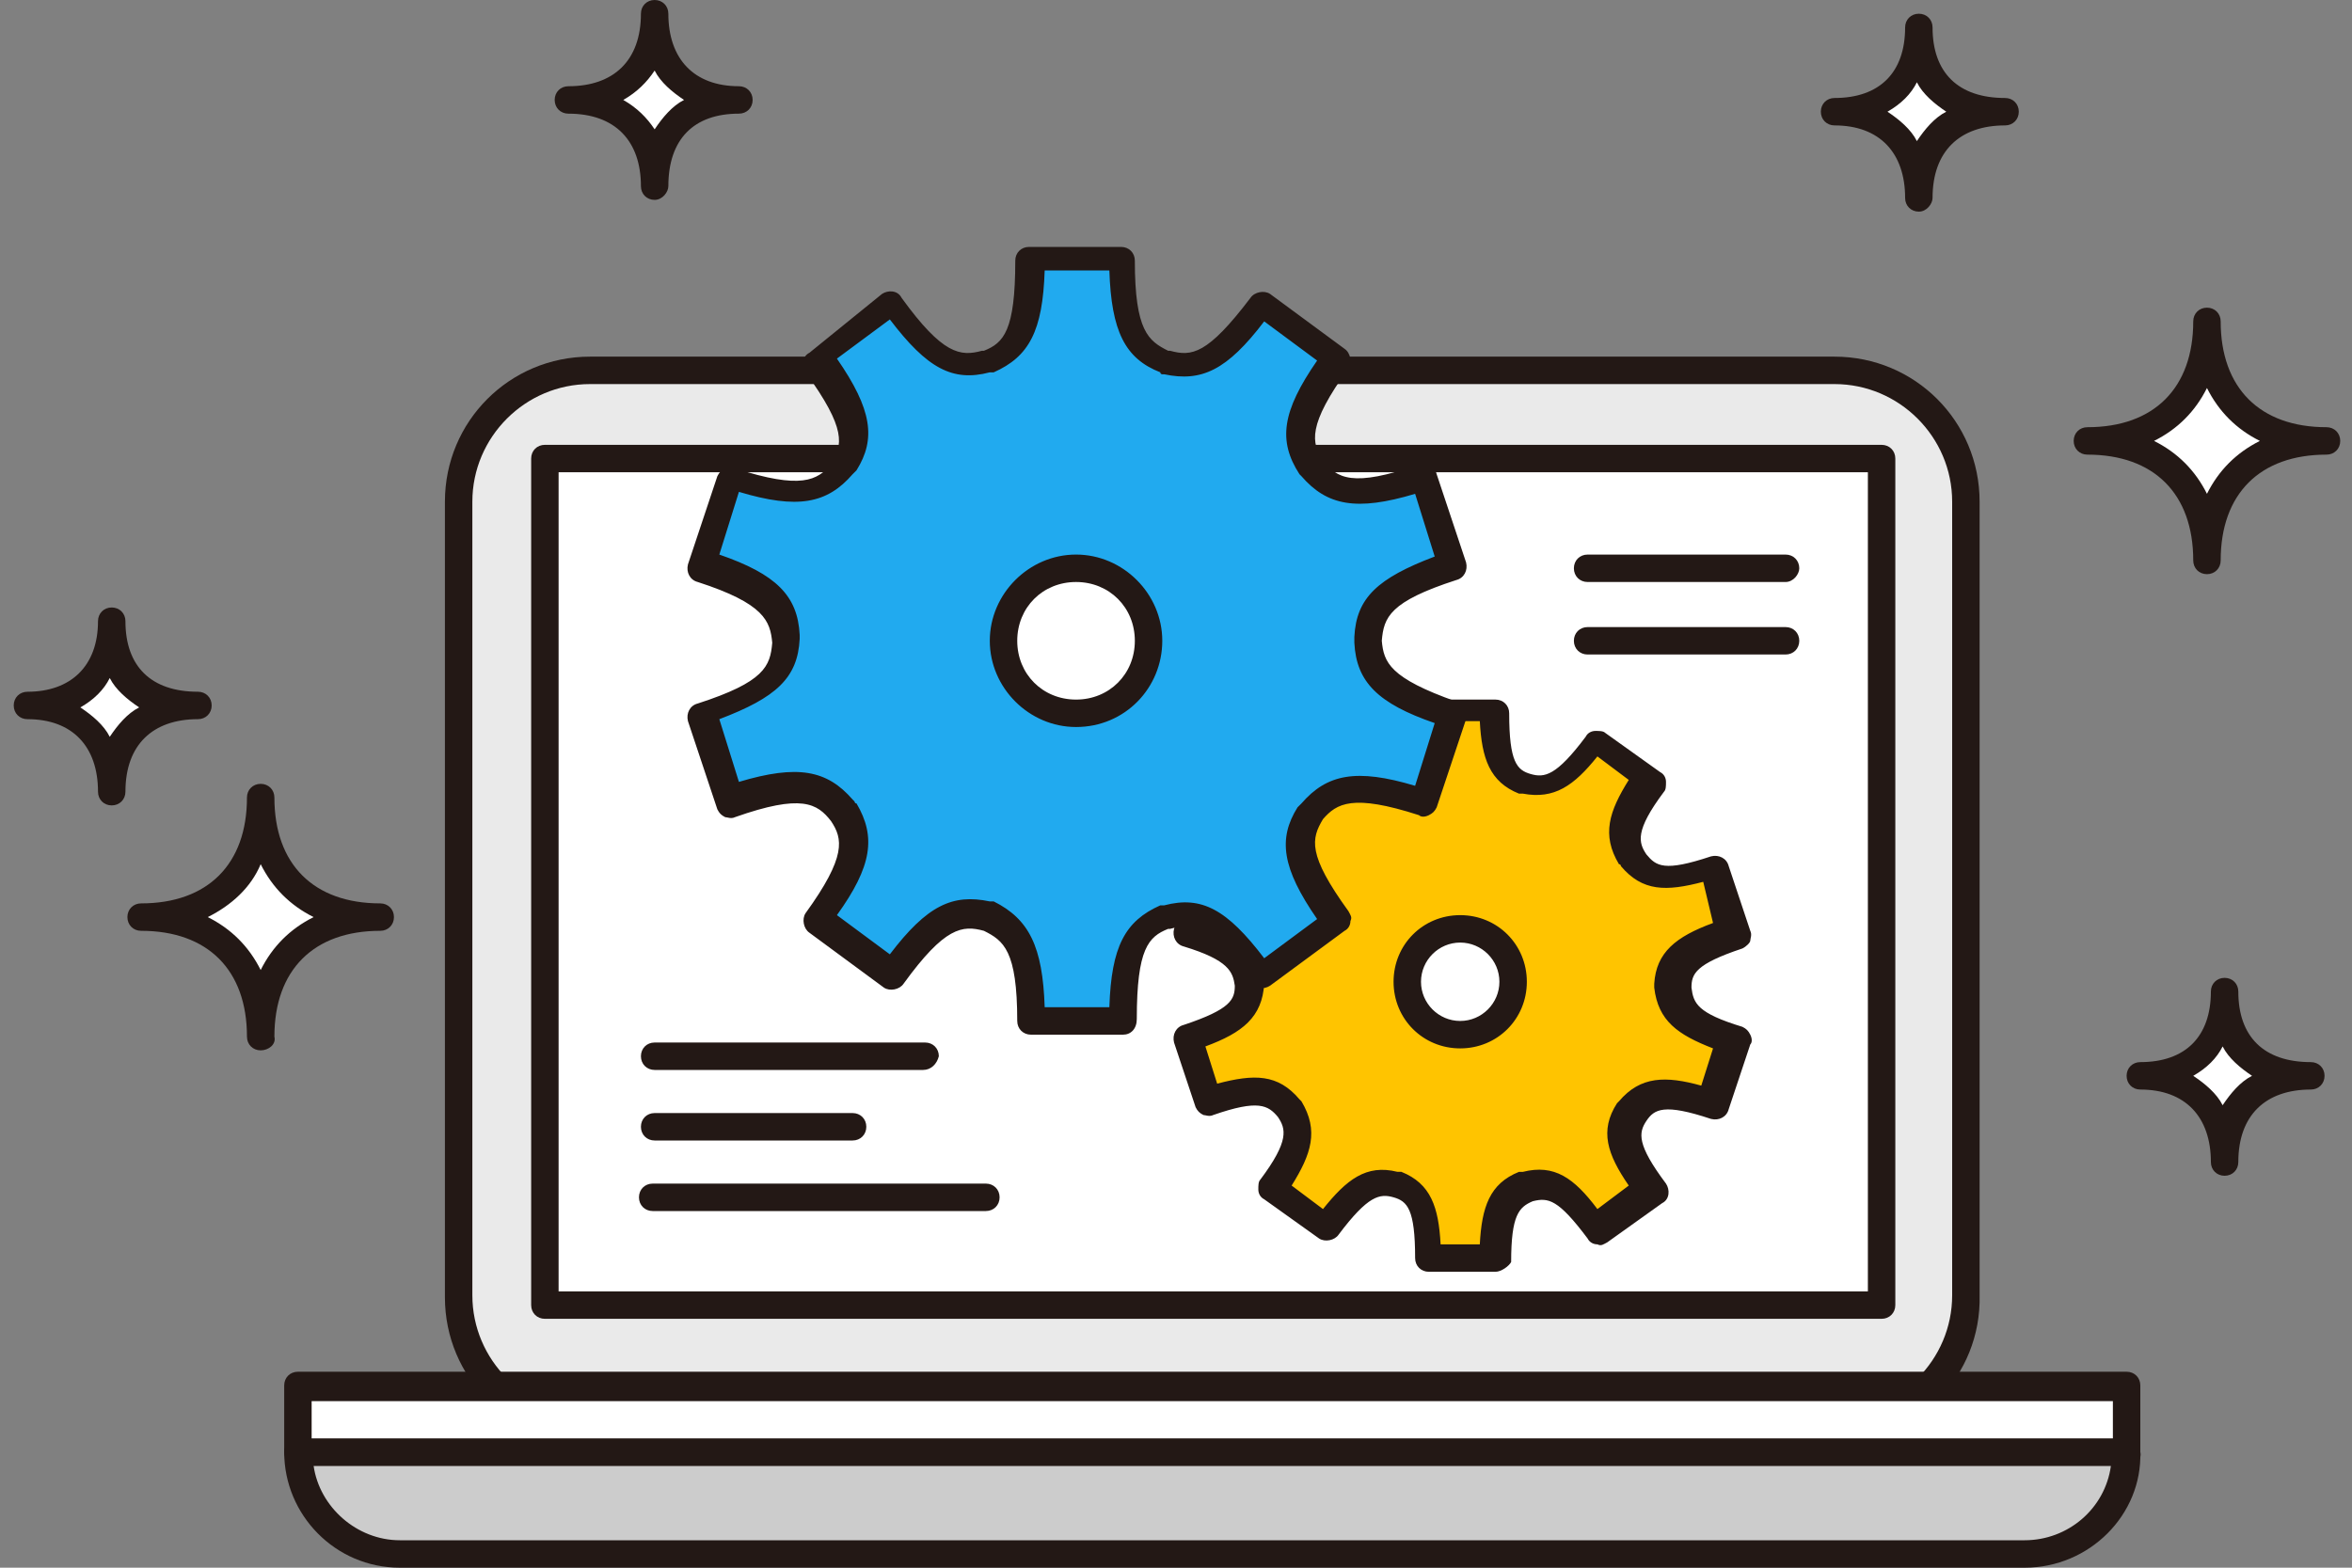 <?xml version="1.0" encoding="UTF-8"?>
<!-- Generator: Adobe Illustrator 28.1.0, SVG Export Plug-In . SVG Version: 6.00 Build 0)  -->
<svg xmlns="http://www.w3.org/2000/svg" xmlns:xlink="http://www.w3.org/1999/xlink" version="1.1" id="レイヤー_1" x="0px" y="0px" viewBox="0 0 120 80" style="enable-background:new 0 0 120 80;" xml:space="preserve">
<rect x="0" y="0" width="120" height="80" fill="#808080" stroke="none"/>
<style type="text/css">
	.st0{fill:none;}
	.st1{fill:#EAEAEA;}
	.st2{fill:#231815;}
	.st3{fill:#FFFFFF;}
	.st4{fill:#CCCCCC;}
	.st5{fill:#FFC400;}
	.st6{fill:#21AAEF;}
</style>
<g>
	<rect class="st0" width="120" height="80"></rect>
	<g>
		<g>
			<g>
				<g>
					<path class="st1" d="M100.4,66.1c0,3.7-3,6.7-6.7,6.7H30.1c-3.7,0-6.7-3-6.7-6.7V25.6c0-3.7,3-6.7,6.7-6.7h63.5       c3.7,0,6.7,3,6.7,6.7V66.1z"></path>
					<path class="st2" d="M93.7,73.6H30.1c-4.1,0-7.4-3.3-7.4-7.4V25.6c0-4.1,3.3-7.4,7.4-7.4h63.5c4.1,0,7.4,3.3,7.4,7.4v40.5       C101.1,70.2,97.8,73.6,93.7,73.6z M30.1,19.6c-3.3,0-6,2.7-6,6v40.5c0,3.3,2.7,6,6,6h63.5c3.3,0,6-2.7,6-6V25.6       c0-3.3-2.7-6-6-6H30.1z"></path>
				</g>
				<g>
					<rect x="27.8" y="23.4" class="st3" width="68.2" height="43.2"></rect>
					<path class="st2" d="M96,67.3H27.8c-0.4,0-0.7-0.3-0.7-0.7V23.4c0-0.4,0.3-0.7,0.7-0.7H96c0.4,0,0.7,0.3,0.7,0.7v43.2       C96.7,67,96.4,67.3,96,67.3z M28.5,65.9h66.8V24.1H28.5V65.9z"></path>
				</g>
				<g>
					<g>
						<path class="st4" d="M103.3,79.3c2.9,0,5.2-2.3,5.2-5.2H15.2c0,2.9,2.3,5.2,5.2,5.2H103.3z"></path>
						<path class="st2" d="M103.3,80H20.4c-3.3,0-5.9-2.7-5.9-5.9c0-0.4,0.3-0.7,0.7-0.7h93.3c0.4,0,0.7,0.3,0.7,0.7        C109.3,77.3,106.6,80,103.3,80z M16,74.8c0.3,2.1,2.2,3.8,4.4,3.8h82.9c2.2,0,4.1-1.6,4.4-3.8H16z"></path>
					</g>
					<g>
						<rect x="15.2" y="70.7" class="st3" width="93.3" height="3.4"></rect>
						<path class="st2" d="M108.6,74.8H15.2c-0.4,0-0.7-0.3-0.7-0.7v-3.4c0-0.4,0.3-0.7,0.7-0.7h93.3c0.4,0,0.7,0.3,0.7,0.7v3.4        C109.3,74.5,108.9,74.8,108.6,74.8z M15.9,73.4h91.9v-1.9H15.9V73.4z"></path>
					</g>
				</g>
			</g>
		</g>
		<g>
			<g>
				<path class="st5" d="M85.3,50.2C85.3,50.2,85.3,50.1,85.3,50.2C85.3,50.1,85.3,50.1,85.3,50.2c0.1-1.3,0.7-2,3.1-2.8l-1.1-3.3      c-2.4,0.8-3.3,0.6-4.1-0.3c0,0,0,0,0-0.1c-0.6-1-0.5-1.9,1-4l-2.8-2c-1.5,2.1-2.3,2.4-3.5,2.2c0,0-0.1,0-0.1,0      c-1.1-0.5-1.6-1.3-1.6-3.8h-3.4c0,2.5-0.4,3.3-1.6,3.8c0,0-0.1,0-0.1,0c-1.2,0.3-2-0.1-3.5-2.2l-2.8,2c1.5,2.1,1.6,3,1,4      c0,0,0,0,0,0.1c-0.8,0.9-1.7,1.1-4.1,0.3l-1.1,3.3c2.4,0.8,3,1.5,3.1,2.7c0,0,0,0,0,0s0,0,0,0c-0.1,1.2-0.7,1.9-3.1,2.7l1.1,3.3      c2.4-0.8,3.3-0.6,4.1,0.3c0,0,0,0,0,0.1c0.6,1,0.5,1.9-1,4l2.8,2c1.5-2.1,2.3-2.4,3.5-2.2c0,0,0.1,0,0.1,0      c1.1,0.5,1.6,1.3,1.6,3.8h3.4c0-2.5,0.4-3.3,1.6-3.8c0,0,0.1,0,0.1,0c1.2-0.3,2,0.1,3.5,2.2l2.8-2c-1.5-2.1-1.6-3-1-4      c0,0,0,0,0-0.1c0.8-0.9,1.7-1.1,4.1-0.3l1.1-3.3C86,52.1,85.4,51.4,85.3,50.2z M74.5,52.8c-1.5,0-2.7-1.2-2.7-2.7      c0-1.5,1.2-2.7,2.7-2.7s2.7,1.2,2.7,2.7C77.2,51.6,76,52.8,74.5,52.8z"></path>
				<path class="st2" d="M76.3,64.9h-3.4c-0.4,0-0.7-0.3-0.7-0.7c0-2.5-0.4-2.9-1.1-3.1c-0.7-0.2-1.3-0.1-2.8,1.9      c-0.2,0.3-0.7,0.4-1,0.2l-2.8-2c-0.2-0.1-0.3-0.3-0.3-0.5c0-0.2,0-0.4,0.1-0.5c1.5-2,1.3-2.6,0.9-3.2c-0.5-0.6-1-0.9-3.3-0.1      c-0.2,0.1-0.4,0-0.5,0c-0.2-0.1-0.3-0.2-0.4-0.4l-1.1-3.3c-0.1-0.4,0.1-0.8,0.5-0.9c2.4-0.8,2.6-1.3,2.6-2      c-0.1-0.7-0.3-1.3-2.6-2c-0.4-0.1-0.6-0.5-0.5-0.9l1.1-3.3c0.1-0.2,0.2-0.3,0.4-0.4c0.2-0.1,0.4-0.1,0.5,0      c2.4,0.8,2.9,0.5,3.4-0.1c0.4-0.6,0.5-1.2-1-3.2c-0.1-0.2-0.2-0.3-0.1-0.5c0-0.2,0.1-0.4,0.3-0.5l2.8-2c0.3-0.2,0.8-0.2,1,0.2      c1.5,2,2,2.1,2.8,1.9l0.1,0c0.6-0.3,1-0.6,1-3.1c0-0.4,0.3-0.7,0.7-0.7h3.4c0.4,0,0.7,0.3,0.7,0.7c0,2.5,0.4,2.9,1.1,3.1      c0.7,0.2,1.3,0.1,2.8-1.9c0.1-0.2,0.3-0.3,0.5-0.3c0.2,0,0.4,0,0.5,0.1l2.8,2c0.2,0.1,0.3,0.3,0.3,0.5c0,0.2,0,0.4-0.1,0.5      c-1.5,2-1.3,2.6-0.9,3.2c0.5,0.6,0.9,0.9,3.3,0.1c0.4-0.1,0.8,0.1,0.9,0.5l1.1,3.3c0.1,0.2,0,0.4,0,0.5s-0.2,0.3-0.4,0.4      c-2.4,0.8-2.6,1.3-2.6,2c0.1,0.8,0.3,1.3,2.6,2c0.2,0.1,0.3,0.2,0.4,0.4s0.1,0.4,0,0.5l-1.1,3.3c-0.1,0.4-0.5,0.6-0.9,0.5      c-2.4-0.8-2.9-0.5-3.3,0.1c-0.4,0.6-0.5,1.2,1,3.2c0.2,0.3,0.2,0.8-0.2,1l-2.8,2c-0.2,0.1-0.3,0.2-0.5,0.1      c-0.2,0-0.4-0.1-0.5-0.3c-1.5-2-2-2.1-2.8-1.9c-0.7,0.3-1.1,0.7-1.1,3.1C77,64.6,76.6,64.9,76.3,64.9z M73.5,63.5h2      c0.1-1.9,0.5-3.1,2-3.7c0,0,0.1,0,0.1,0c0,0,0.1,0,0.1,0c1.6-0.4,2.6,0.3,3.8,1.9l1.6-1.2c-1.1-1.6-1.5-2.8-0.6-4.2      c0,0,0.1-0.1,0.1-0.1c1.1-1.3,2.4-1.3,4.2-0.8l0.6-1.9c-1.8-0.7-2.8-1.4-3-3.1c0,0,0,0,0-0.1c0,0,0,0,0,0c0,0,0-0.1,0-0.1      c0.1-1.6,1.1-2.4,3-3.1L86.9,45c-1.9,0.5-3.1,0.5-4.2-0.8c0,0,0-0.1-0.1-0.1c-0.9-1.5-0.5-2.7,0.5-4.3l-1.6-1.2      c-1.2,1.5-2.2,2.2-3.8,1.9c0,0-0.1,0-0.1,0c0,0-0.1,0-0.1,0c-1.5-0.6-1.9-1.8-2-3.7h-2c-0.1,1.9-0.5,3.1-2,3.7c0,0-0.1,0-0.1,0      c0,0-0.1,0-0.1,0c-1.6,0.4-2.6-0.3-3.8-1.9l-1.6,1.2c1.1,1.6,1.5,2.8,0.6,4.2c0,0,0,0.1-0.1,0.1c-1.1,1.3-2.4,1.4-4.3,0.8      L61.5,47c1.8,0.7,2.8,1.4,3,3.1c0,0,0,0.1,0,0.1c-0.1,1.7-1.1,2.5-3,3.2l0.6,1.9c1.9-0.5,3.1-0.5,4.2,0.8c0,0,0.1,0.1,0.1,0.1      c0.9,1.5,0.5,2.7-0.5,4.3l1.6,1.2c1.2-1.5,2.2-2.3,3.8-1.9c0,0,0.1,0,0.1,0c0,0,0.1,0,0.1,0C73,60.4,73.4,61.6,73.5,63.5z       M74.5,53.5c-1.9,0-3.4-1.5-3.4-3.4s1.5-3.4,3.4-3.4c1.9,0,3.4,1.5,3.4,3.4S76.4,53.5,74.5,53.5z M74.5,48.1c-1.1,0-2,0.9-2,2      s0.9,2,2,2s2-0.9,2-2S75.6,48.1,74.5,48.1z"></path>
			</g>
			<g>
				<path class="st6" d="M69.8,32.7C69.8,32.7,69.8,32.7,69.8,32.7c0-0.1,0-0.1,0-0.1c0.1-1.7,1-2.6,4.3-3.7l-1.5-4.5      c-3.4,1.1-4.6,0.8-5.7-0.4c0,0,0-0.1-0.1-0.1c-0.9-1.4-0.7-2.7,1.3-5.5l-3.8-2.8c-2.1,2.8-3.2,3.4-4.8,3c-0.1,0-0.1,0-0.2-0.1      c-1.5-0.6-2.1-1.7-2.1-5.2h-4.7c0,3.5-0.6,4.6-2.1,5.2c-0.1,0-0.1,0-0.2,0.1c-1.6,0.4-2.8-0.1-4.8-3l-3.8,2.8      c2.1,2.8,2.2,4.1,1.3,5.5c0,0,0,0.1-0.1,0.1c-1.1,1.3-2.3,1.5-5.7,0.4l-1.5,4.5c3.3,1.1,4.2,2,4.3,3.7c0,0,0,0,0,0.1      c0,0,0,0,0,0.1c-0.1,1.7-1,2.6-4.3,3.7l1.5,4.5c3.4-1.1,4.6-0.8,5.7,0.4c0,0,0,0.1,0.1,0.1c0.9,1.4,0.7,2.7-1.3,5.5l3.8,2.8      c2.1-2.8,3.2-3.4,4.8-3c0.1,0,0.1,0,0.2,0.1c1.5,0.6,2.1,1.7,2.1,5.2h4.7c0-3.5,0.6-4.6,2.1-5.2c0.1,0,0.1,0,0.2-0.1      c1.6-0.4,2.8,0.1,4.8,3l3.8-2.8c-2.1-2.8-2.2-4.1-1.3-5.5c0,0,0-0.1,0.1-0.1c1.1-1.3,2.3-1.5,5.7-0.4l1.5-4.5      C70.8,35.3,69.9,34.4,69.8,32.7z M54.9,36.4c-2.1,0-3.7-1.7-3.7-3.7s1.7-3.7,3.7-3.7c2.1,0,3.7,1.7,3.7,3.7S57,36.4,54.9,36.4z"></path>
				<path class="st2" d="M57.3,52.8h-4.7c-0.4,0-0.7-0.3-0.7-0.7c0-3.6-0.7-4.1-1.7-4.6l0,0c-1.1-0.3-2-0.2-4.1,2.7      c-0.2,0.3-0.7,0.4-1,0.2l-3.8-2.8c-0.3-0.2-0.4-0.7-0.2-1c2.1-2.9,1.9-3.8,1.3-4.7c-0.7-0.9-1.5-1.4-4.9-0.2      c-0.2,0.1-0.4,0-0.5,0c-0.2-0.1-0.3-0.2-0.4-0.4l-1.5-4.5c-0.1-0.4,0.1-0.8,0.5-0.9c3.4-1.1,3.7-1.9,3.8-3.1      c-0.1-1.1-0.4-2-3.8-3.1c-0.4-0.1-0.6-0.5-0.5-0.9l1.5-4.5c0.1-0.2,0.2-0.3,0.4-0.4c0.2-0.1,0.4-0.1,0.5,0      c3.4,1.1,4.2,0.6,4.9-0.2c0.6-1,0.8-1.8-1.3-4.7c-0.2-0.3-0.2-0.8,0.2-1L45,15c0.3-0.2,0.8-0.2,1,0.2c2.1,2.9,3,3,4.1,2.7l0.1,0      c1-0.4,1.6-1,1.6-4.6c0-0.4,0.3-0.7,0.7-0.7h4.7c0.4,0,0.7,0.3,0.7,0.7c0,3.6,0.7,4.1,1.7,4.6l0.1,0c1.1,0.3,1.9,0.2,4.1-2.7      c0.2-0.3,0.7-0.4,1-0.2l3.8,2.8c0.3,0.2,0.4,0.7,0.2,1c-2.1,2.9-1.9,3.8-1.3,4.7c0.7,0.9,1.5,1.4,4.9,0.2      c0.4-0.1,0.8,0.1,0.9,0.5l1.5,4.5c0.1,0.4-0.1,0.8-0.5,0.9c-3.4,1.1-3.7,1.9-3.8,3.1l-0.7,0.1l0.7-0.1c0.1,1.1,0.4,1.9,3.8,3.1      c0.4,0.1,0.6,0.5,0.5,0.9l-1.5,4.5c-0.1,0.2-0.2,0.3-0.4,0.4c-0.2,0.1-0.4,0.1-0.5,0c-3.4-1.1-4.2-0.6-4.9,0.2      c-0.6,1-0.8,1.8,1.3,4.7c0.1,0.2,0.2,0.3,0.1,0.5c0,0.2-0.1,0.4-0.3,0.5l-3.8,2.8c-0.3,0.2-0.8,0.2-1-0.2c-2.1-2.9-3-3-4.1-2.7      l-0.1,0c-1,0.4-1.6,1-1.6,4.6C58,52.5,57.7,52.8,57.3,52.8z M53.3,51.4h3.3c0.1-3.1,0.8-4.4,2.6-5.2l0.1,0c0,0,0.1,0,0.1,0      c1.9-0.5,3.2,0.2,5.1,2.7l2.7-2c-1.8-2.6-2-4.1-1-5.7c0,0,0.1-0.1,0.1-0.1c0,0,0.1-0.1,0.1-0.1c1.3-1.5,2.8-1.8,5.8-0.9l1-3.2      c-2.9-1-4-2.1-4.1-4.1c0,0,0,0,0-0.1c0,0,0-0.1,0-0.1c0,0,0-0.1,0-0.1c0.1-2,1.2-3,4.1-4.1l-1-3.2c-3,0.9-4.5,0.6-5.8-0.9      c0,0-0.1-0.1-0.1-0.1c-1.1-1.7-0.9-3.2,0.9-5.8l-2.7-2c-1.9,2.5-3.2,3.1-5.1,2.7c0,0-0.1,0-0.1,0c0,0-0.1,0-0.1-0.1      c-1.8-0.7-2.5-2.1-2.6-5.2h-3.3c-0.1,3.1-0.8,4.4-2.6,5.2l-0.1,0c0,0-0.1,0-0.1,0c-1.9,0.5-3.2-0.2-5.1-2.7l-2.7,2      c1.8,2.6,2,4.1,1,5.7c0,0-0.1,0.1-0.1,0.1c0,0-0.1,0.1-0.1,0.1c-1.3,1.5-2.8,1.8-5.8,0.9l-1,3.2c2.9,1,4,2.1,4.1,4.1      c0,0,0,0.1,0,0.1c0,0,0,0.1,0,0.1c-0.1,2-1.2,3-4.1,4.1l1,3.2c3-0.9,4.5-0.6,5.8,0.9c0,0,0.1,0.1,0.1,0.1c0,0,0,0.1,0.1,0.1      c1,1.7,0.8,3.2-1,5.7l2.7,2c1.9-2.5,3.2-3.1,5.1-2.7c0,0,0.1,0,0.1,0c0,0,0.1,0,0.1,0C52.5,46.9,53.2,48.3,53.3,51.4z       M54.9,37.1c-2.4,0-4.4-2-4.4-4.4s2-4.4,4.4-4.4s4.4,2,4.4,4.4S57.4,37.1,54.9,37.1z M54.9,29.7c-1.7,0-3,1.3-3,3      c0,1.7,1.3,3,3,3c1.7,0,3-1.3,3-3C57.9,31,56.6,29.7,54.9,29.7z"></path>
			</g>
		</g>
		<path class="st2" d="M43.5,58.2H33.4c-0.4,0-0.7-0.3-0.7-0.7s0.3-0.7,0.7-0.7h10.1c0.4,0,0.7,0.3,0.7,0.7S43.9,58.2,43.5,58.2z"></path>
		<path class="st2" d="M91.1,29.7H81c-0.4,0-0.7-0.3-0.7-0.7c0-0.4,0.3-0.7,0.7-0.7h10.1c0.4,0,0.7,0.3,0.7,0.7    C91.8,29.3,91.5,29.7,91.1,29.7z"></path>
		<path class="st2" d="M91.1,33.4H81c-0.4,0-0.7-0.3-0.7-0.7c0-0.4,0.3-0.7,0.7-0.7h10.1c0.4,0,0.7,0.3,0.7,0.7    C91.8,33.1,91.5,33.4,91.1,33.4z"></path>
		<path class="st2" d="M50.3,61.8h-17c-0.4,0-0.7-0.3-0.7-0.7c0-0.4,0.3-0.7,0.7-0.7h17c0.4,0,0.7,0.3,0.7,0.7    C51,61.5,50.7,61.8,50.3,61.8z"></path>
		<path class="st2" d="M47.1,54.6H33.4c-0.4,0-0.7-0.3-0.7-0.7c0-0.4,0.3-0.7,0.7-0.7h13.8c0.4,0,0.7,0.3,0.7,0.7    C47.8,54.3,47.5,54.6,47.1,54.6z"></path>
		<g>
			<g>
				<path class="st3" d="M112.6,28.6c0-3.8-2.3-6.1-6.1-6.1c3.8,0,6.1-2.3,6.1-6.1c0,3.8,2.3,6.1,6.1,6.1      C114.9,22.5,112.6,24.8,112.6,28.6z"></path>
			</g>
			<path class="st2" d="M112.6,29.3c-0.4,0-0.7-0.3-0.7-0.7c0-3.4-2-5.4-5.4-5.4c-0.4,0-0.7-0.3-0.7-0.7c0-0.4,0.3-0.7,0.7-0.7     c3.4,0,5.4-2,5.4-5.4c0-0.4,0.3-0.7,0.7-0.7c0.4,0,0.7,0.3,0.7,0.7c0,3.4,2,5.4,5.4,5.4c0.4,0,0.7,0.3,0.7,0.7     c0,0.4-0.3,0.7-0.7,0.7c-3.4,0-5.4,2-5.4,5.4C113.3,29,113,29.3,112.6,29.3z M109.9,22.5c1.2,0.6,2.1,1.5,2.7,2.7     c0.6-1.2,1.5-2.1,2.7-2.7c-1.2-0.6-2.1-1.5-2.7-2.7C112,21,111.1,21.9,109.9,22.5z"></path>
		</g>
		<g>
			<g>
				<path class="st3" d="M13.3,52.9c0-3.8-2.3-6.1-6.1-6.1c3.8,0,6.1-2.3,6.1-6.1c0,3.8,2.3,6.1,6.1,6.1      C15.7,46.8,13.3,49.1,13.3,52.9z"></path>
			</g>
			<path class="st2" d="M13.3,53.6c-0.4,0-0.7-0.3-0.7-0.7c0-3.4-2-5.4-5.4-5.4c-0.4,0-0.7-0.3-0.7-0.7c0-0.4,0.3-0.7,0.7-0.7     c3.4,0,5.4-2,5.4-5.4c0-0.4,0.3-0.7,0.7-0.7s0.7,0.3,0.7,0.7c0,3.4,2,5.4,5.4,5.4c0.4,0,0.7,0.3,0.7,0.7c0,0.4-0.3,0.7-0.7,0.7     c-3.4,0-5.4,2-5.4,5.4C14.1,53.3,13.7,53.6,13.3,53.6z M10.6,46.8c1.2,0.6,2.1,1.5,2.7,2.7c0.6-1.2,1.5-2.1,2.7-2.7     c-1.2-0.6-2.1-1.5-2.7-2.7C12.8,45.3,11.8,46.2,10.6,46.8z"></path>
		</g>
		<g>
			<g>
				<path class="st3" d="M97.9,10.1c0-2.7-1.7-4.4-4.4-4.4c2.7,0,4.4-1.7,4.4-4.4c0,2.7,1.7,4.4,4.4,4.4      C99.5,5.7,97.9,7.3,97.9,10.1z"></path>
			</g>
			<path class="st2" d="M97.9,10.8c-0.4,0-0.7-0.3-0.7-0.7c0-2.3-1.3-3.7-3.6-3.7c-0.4,0-0.7-0.3-0.7-0.7c0-0.4,0.3-0.7,0.7-0.7     c2.3,0,3.6-1.3,3.6-3.6c0-0.4,0.3-0.7,0.7-0.7s0.7,0.3,0.7,0.7c0,2.3,1.3,3.6,3.7,3.6c0.4,0,0.7,0.3,0.7,0.7     c0,0.4-0.3,0.7-0.7,0.7c-2.3,0-3.7,1.3-3.7,3.7C98.6,10.4,98.3,10.8,97.9,10.8z M96.3,5.7c0.6,0.4,1.2,0.9,1.5,1.5     c0.4-0.6,0.9-1.2,1.5-1.5c-0.6-0.4-1.2-0.9-1.5-1.5C97.5,4.8,97,5.3,96.3,5.7z"></path>
		</g>
		<g>
			<g>
				<path class="st3" d="M33.4,9.4c0-2.7-1.7-4.4-4.4-4.4c2.7,0,4.4-1.7,4.4-4.4c0,2.7,1.7,4.4,4.4,4.4C35,5.1,33.4,6.7,33.4,9.4z"></path>
			</g>
			<path class="st2" d="M33.4,10.2c-0.4,0-0.7-0.3-0.7-0.7c0-2.3-1.3-3.7-3.7-3.7c-0.4,0-0.7-0.3-0.7-0.7c0-0.4,0.3-0.7,0.7-0.7     c2.3,0,3.7-1.3,3.7-3.7C32.7,0.3,33,0,33.4,0s0.7,0.3,0.7,0.7c0,2.3,1.3,3.7,3.6,3.7c0.4,0,0.7,0.3,0.7,0.7     c0,0.4-0.3,0.7-0.7,0.7c-2.3,0-3.6,1.3-3.6,3.7C34.1,9.8,33.8,10.2,33.4,10.2z M31.8,5.1C32.5,5.5,33,6,33.4,6.6     c0.4-0.6,0.9-1.2,1.5-1.5c-0.6-0.4-1.2-0.9-1.5-1.5C33,4.2,32.5,4.7,31.8,5.1z"></path>
		</g>
		<g>
			<g>
				<path class="st3" d="M5.7,40.4c0-2.7-1.7-4.4-4.4-4.4c2.7,0,4.4-1.7,4.4-4.4c0,2.7,1.7,4.4,4.4,4.4C7.3,36.1,5.7,37.7,5.7,40.4z      "></path>
			</g>
			<path class="st2" d="M5.7,41.1c-0.4,0-0.7-0.3-0.7-0.7c0-2.3-1.3-3.7-3.6-3.7c-0.4,0-0.7-0.3-0.7-0.7s0.3-0.7,0.7-0.7     C3.6,35.3,5,34,5,31.7C5,31.3,5.3,31,5.7,31c0.4,0,0.7,0.3,0.7,0.7c0,2.3,1.3,3.6,3.7,3.6c0.4,0,0.7,0.3,0.7,0.7     s-0.3,0.7-0.7,0.7c-2.3,0-3.7,1.3-3.7,3.7C6.4,40.8,6.1,41.1,5.7,41.1z M4.1,36.1c0.6,0.4,1.2,0.9,1.5,1.5     c0.4-0.6,0.9-1.2,1.5-1.5c-0.6-0.4-1.2-0.9-1.5-1.5C5.3,35.2,4.8,35.7,4.1,36.1z"></path>
		</g>
		<g>
			<g>
				<path class="st3" d="M113.5,59.3c0-2.7-1.7-4.4-4.4-4.4c2.7,0,4.4-1.7,4.4-4.4c0,2.7,1.7,4.4,4.4,4.4      C115.1,54.9,113.5,56.6,113.5,59.3z"></path>
			</g>
			<path class="st2" d="M113.5,60c-0.4,0-0.7-0.3-0.7-0.7c0-2.3-1.3-3.7-3.6-3.7c-0.4,0-0.7-0.3-0.7-0.7s0.3-0.7,0.7-0.7     c2.3,0,3.6-1.3,3.6-3.6c0-0.4,0.3-0.7,0.7-0.7s0.7,0.3,0.7,0.7c0,2.3,1.3,3.6,3.7,3.6c0.4,0,0.7,0.3,0.7,0.7s-0.3,0.7-0.7,0.7     c-2.3,0-3.7,1.3-3.7,3.7C114.2,59.7,113.9,60,113.5,60z M111.9,54.9c0.6,0.4,1.2,0.9,1.5,1.5c0.4-0.6,0.9-1.2,1.5-1.5     c-0.6-0.4-1.2-0.9-1.5-1.5C113.1,54,112.6,54.5,111.9,54.9z"></path>
		</g>
	</g>
</g>
<g>
</g>
<g>
</g>
<g>
</g>
<g>
</g>
<g>
</g>
<g>
</g>
<g>
</g>
<g>
</g>
<g>
</g>
<g>
</g>
<g>
</g>
<g>
</g>
<g>
</g>
<g>
</g>
<g>
</g>
</svg>
